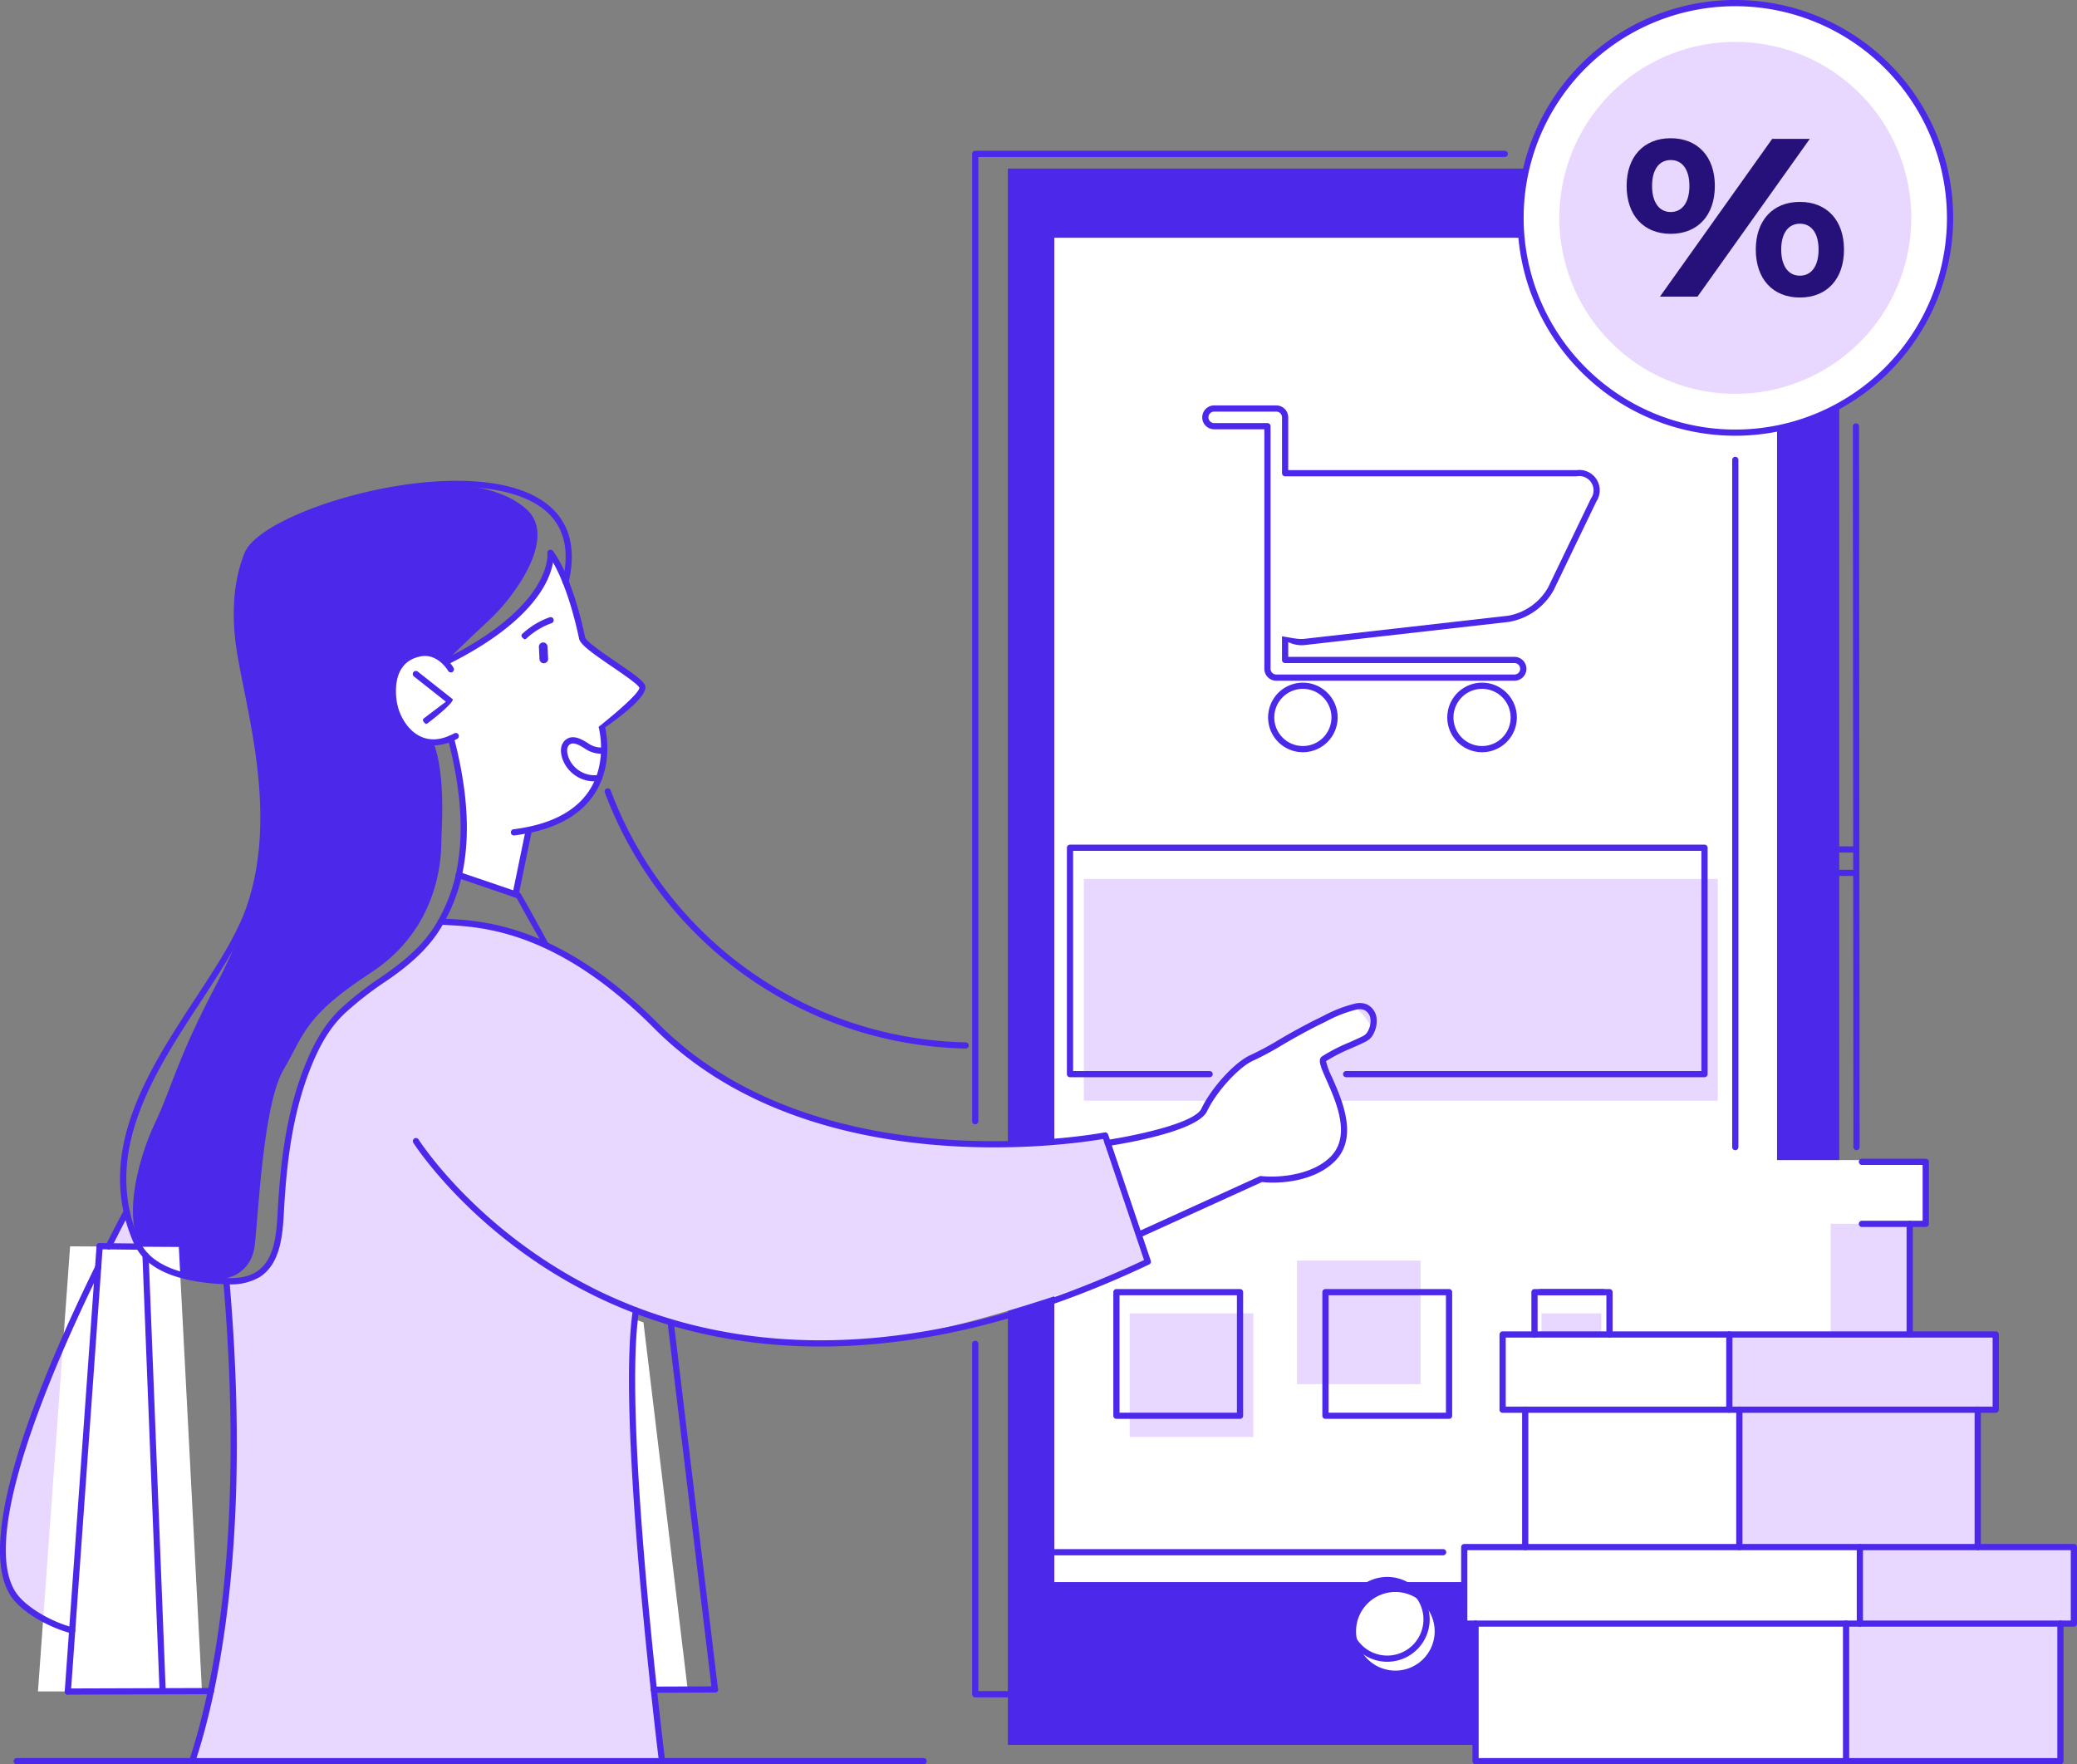 <svg id="Group_12835" data-name="Group 12835" xmlns="http://www.w3.org/2000/svg" xmlns:xlink="http://www.w3.org/1999/xlink" width="518.458" height="440.344" viewBox="0 0 518.458 440.344">
  <rect x="0" y="0" width="518.458" height="440.344" fill="#808080" stroke="none"/>
  <defs>
    <clipPath id="clip-path">
      <rect id="Rectangle_19596" data-name="Rectangle 19596" width="518.458" height="440.344" fill="none"/>
    </clipPath>
  </defs>
  <g id="Group_12828" data-name="Group 12828" clip-path="url(#clip-path)">
    <path id="Path_202" data-name="Path 202" d="M63.4,220.5H78.67l-11.041-91.62-8.507-2.9s-2,26.123.023,48.712,4.521,47,4.521,47Z" transform="translate(92.989 201.161)" fill="#fff"/>
    <rect id="Rectangle_19579" data-name="Rectangle 19579" width="207.519" height="393.423" transform="translate(251.591 42.077)" fill="#4c28ea"/>
    <rect id="Rectangle_19580" data-name="Rectangle 19580" width="180.407" height="335.524" transform="translate(263.175 59.343)" fill="#fff"/>
    <rect id="Rectangle_19581" data-name="Rectangle 19581" width="158.249" height="55.359" transform="translate(270.547 219.376)" fill="#e8d8ff"/>
    <path id="Path_203" data-name="Path 203" d="M253.382,53.9A53.607,53.607,0,1,1,199.773.3,53.607,53.607,0,0,1,253.382,53.9" transform="translate(233.391 0.476)" fill="#fff"/>
    <path id="Path_204" data-name="Path 204" d="M76.915,53.289s1.441,13.9-25.373,26.559c-.717.353-3.168-2.794-8.289-1.522s-6.4,9.122-4.892,13.513,6.1,11.013,13.9,7.372c0,0,3.651,11.854,3.181,20.846a123.446,123.446,0,0,1-1.223,13.254l13.768,4.695,4.09-15.352s16.048-4.316,17.611-14.957.177-11.574.177-11.574,8.608-6.676,9.343-7.863.924-2.186,0-2.984S85.279,74.7,85.279,74.7s-3.669-18.021-8.364-21.415" transform="translate(60.306 85.088)" fill="#fff"/>
    <path id="Path_205" data-name="Path 205" d="M106.483,130.711s15.508-3,18.787-4.625,3.186-.849,8.271-8.177c5.331-7.694,16.157-12.241,20.293-14.643s14.313-6.471,14.313-6.471,6.084,4.778,3.311,7.382c-2.314,2.179-11.052,3.83-11.031,6.23s6.552,13.259,5.178,17.759-4.134,12.477-20.254,11.555L114.3,153.84Z" transform="translate(170.023 154.554)" fill="#fff"/>
    <path id="Path_206" data-name="Path 206" d="M27.149,178.241s3.064,32.033,1.589,53.926-4.2,49.673-10.26,65.959h117.27s-6-54.235-6.746-70.278-1.1-33.508.4-42.147c0,0,31.5,11.452,59.771,7.611s67.844-19.561,67.844-19.561l-11.1-32.475s-27.473,7.824-65.284-1.444-48.057-29.447-54.6-32.846S109.969,89.3,81.138,88.584a88.277,88.277,0,0,1-21.109,18.865c-13.189,8.382-15.63,27.645-17.468,34.726s1.428,40.127-15.412,36.066" transform="translate(29.506 141.444)" fill="#e8d8ff"/>
    <path id="Path_207" data-name="Path 207" d="M10.457,125.312l7.785.234a22.042,22.042,0,0,1-3.069-9.231Z" transform="translate(16.697 185.721)" fill="#e8d8ff"/>
    <path id="Path_208" data-name="Path 208" d="M23.71,122.113S-2.5,175.1.5,195.444c0,0-.782,12.721,17.115,16.528Z" transform="translate(0.413 194.98)" fill="#e8d8ff"/>
    <rect id="Rectangle_19582" data-name="Rectangle 19582" width="84.458" height="15.869" transform="translate(396.246 289.544)" fill="#fff"/>
    <rect id="Rectangle_19583" data-name="Rectangle 19583" width="30.849" height="30.854" transform="translate(384.784 327.791)" fill="#e8d8ff"/>
    <rect id="Rectangle_19584" data-name="Rectangle 19584" width="66.899" height="30.543" transform="translate(399.7 302.533)" fill="#fff"/>
    <rect id="Rectangle_19585" data-name="Rectangle 19585" width="123.092" height="18.847" transform="translate(375.083 332.998)" fill="#fff"/>
    <rect id="Rectangle_19586" data-name="Rectangle 19586" width="112.955" height="37.053" transform="translate(380.723 349.077)" fill="#fff"/>
    <rect id="Rectangle_19587" data-name="Rectangle 19587" width="152.238" height="19.107" transform="translate(365.444 386.129)" fill="#fff"/>
    <rect id="Rectangle_19588" data-name="Rectangle 19588" width="145.995" height="38.491" transform="translate(368.324 401.079)" fill="#fff"/>
    <path id="Path_209" data-name="Path 209" d="M149.979,162.83a9.812,9.812,0,1,1-9.813-9.813,9.813,9.813,0,0,1,9.813,9.813" transform="translate(208.142 244.325)" fill="#fff"/>
    <rect id="Rectangle_19589" data-name="Rectangle 19589" width="59.644" height="34.287" transform="translate(434.034 351.842)" fill="#e8d8ff"/>
    <rect id="Rectangle_19590" data-name="Rectangle 19590" width="66.328" height="18.935" transform="translate(431.671 332.998)" fill="#e8d8ff"/>
    <rect id="Rectangle_19591" data-name="Rectangle 19591" width="53.427" height="19.107" transform="translate(464.254 386.129)" fill="#e8d8ff"/>
    <rect id="Rectangle_19592" data-name="Rectangle 19592" width="53.503" height="34.334" transform="translate(460.816 405.236)" fill="#e8d8ff"/>
    <rect id="Rectangle_19593" data-name="Rectangle 19593" width="19.74" height="27.564" transform="translate(456.955 305.431)" fill="#e8d8ff"/>
    <path id="Path_210" data-name="Path 210" d="M90.73,90.9s4.817-4.848,10.994-10.545,17.172-20.6,9.314-27.629-22.306-7.3-37.388-4.378C58.9,51.194,47.84,56.468,43.2,60.753s-5.113,19.9-3.8,27.141,5.29,25.949,6.123,37.4-1.813,26.8-11.916,46.006-11.049,25.666-15.391,34.754-9.982,29.218.665,34.752c15.882,8.25,23.355,2.973,24.272-4.163s2.033-35.31,7.245-44.121,5.03-13.228,21.818-24.173,17.484-28.206,17.53-32.049,1.207-17.04-1.955-25.4c0,0-8.1.5-10.109-12.028,0,0-.595-7.954,6.466-10.044C88.956,87.395,90.73,90.9,90.73,90.9" transform="translate(20.404 74.396)" fill="#4c28ea"/>
    <path id="Path_211" data-name="Path 211" d="M237.743,47.952A43.922,43.922,0,1,1,193.822,4.026a43.92,43.92,0,0,1,43.921,43.926" transform="translate(239.346 6.428)" fill="#e8d8ff"/>
    <rect id="Rectangle_19594" data-name="Rectangle 19594" width="30.854" height="30.854" transform="translate(281.991 327.791)" fill="#e8d8ff"/>
    <rect id="Rectangle_19595" data-name="Rectangle 19595" width="30.854" height="30.854" transform="translate(323.746 314.616)" fill="#e8d8ff"/>
    <path id="Path_212" data-name="Path 212" d="M38.811,119.956l-27.138-.164L3.649,230.885h40.94Z" transform="translate(5.827 191.275)" fill="#fff"/>
    <path id="Path_213" data-name="Path 213" d="M48.351,86.343a9.027,9.027,0,0,1-3.978-.906c-4.017-1.948-6.084-6.37-6.632-9.566-.963-5.573.41-11.989,7.151-13.287,5.308-1,8.374,4.142,8.5,4.365a.775.775,0,0,1-1.34.779c-.106-.184-2.664-4.448-6.871-3.62-7.1,1.363-6.323,9.146-5.918,11.5.527,3.056,2.519,6.853,5.783,8.434,2.519,1.226,5.393.974,8.548-.743a.775.775,0,0,1,.737,1.363,12.6,12.6,0,0,1-5.983,1.68" transform="translate(59.821 99.722)" fill="#4c28ea"/>
    <path id="Path_214" data-name="Path 214" d="M42.923,77.706c-.875-.649-.808-1.132-.465-1.389l5.487-4.147-7.975-6.3a.774.774,0,0,1,.963-1.213l8.759,6.925c-.016,1.226-6.3,5.972-6.3,5.972a.77.77,0,0,1-.465.156" transform="translate(63.355 102.966)" fill="#4c28ea"/>
    <path id="Path_215" data-name="Path 215" d="M53.089,66.94a1.08,1.08,0,0,0,1.023-1.132l-.156-3.03a1.078,1.078,0,1,0-2.153.112l.153,3.028a1.081,1.081,0,0,0,1.132,1.023" transform="translate(82.714 98.603)" fill="#4c28ea"/>
    <path id="Path_216" data-name="Path 216" d="M50.037,97.056a.8.8,0,0,1-.758-.93l3.3-16a.771.771,0,0,1,.914-.605.779.779,0,0,1,.605.917l-3.3,16a.772.772,0,0,1-.758.615" transform="translate(78.659 126.948)" fill="#4c28ea"/>
    <path id="Path_217" data-name="Path 217" d="M49.882,124.134a.773.773,0,0,1-.1-1.54c9.037-1.13,15.38-4.36,18.85-9.6,4.781-7.224,2.4-15.869,2.381-15.952,5.744-4.6,10.348-8.785,10.156-9.813-.366-.826-3.851-3.207-6.648-5.118-4.98-3.4-8.05-5.56-8.377-7.081-3.324-15.6-7.694-20.852-7.736-20.906a.772.772,0,0,1,1.171-1.008c.19.216,4.656,5.518,8.078,21.592.213.992,4.739,4.079,7.736,6.126,4.121,2.812,6.674,4.6,7.2,5.785,1.049,2.381-5.58,7.5-9.951,10.545.478,2.111,1.8,9.865-2.716,16.684-3.731,5.635-10.441,9.094-19.948,10.28-.031,0-.062.005-.1.005" transform="translate(78.411 84.382)" fill="#4c28ea"/>
    <path id="Path_218" data-name="Path 218" d="M66.244,102.766c-.68-.405-7.214-12.441-7.214-12.441l-14.7-5.009a.775.775,0,1,1,.5-1.467l14.986,5.108c.431.366,7.107,12.667,7.107,12.667a.772.772,0,0,1-.68,1.143" transform="translate(69.946 133.819)" fill="#4c28ea"/>
    <path id="Path_219" data-name="Path 219" d="M68.713,239.7a.772.772,0,0,1-.769-.68c-1.761-14.5-10.338-88.05-6.507-112.7a.759.759,0,0,1,.883-.649.774.774,0,0,1,.647.883c-3.8,24.448,4.76,97.818,6.515,112.277a.774.774,0,0,1-.675.862c-.031,0-.062.005-.093.005" transform="translate(96.542 200.644)" fill="#4c28ea"/>
    <path id="Path_220" data-name="Path 220" d="M18.953,244.19c-.647-.174-.867-.613-.735-1.018,5.573-16.79,14.087-54.638,8.489-119.48a.774.774,0,0,1,.7-.839.756.756,0,0,1,.841.706c5.622,65.12-2.95,103.2-8.561,120.1a.771.771,0,0,1-.735.53" transform="translate(29.031 196.153)" fill="#4c28ea"/>
    <path id="Path_221" data-name="Path 221" d="M141.495,195.11c-24.155,0-43.272-6.048-57.372-13.116C54.38,167.076,39.95,144.487,39.808,144.261a.774.774,0,0,1,.241-1.067.782.782,0,0,1,1.07.244c.138.221,14.383,22.493,43.773,37.2,27.024,13.534,72.76,23.248,137.312-7.107l-10.213-30.221c-7.377,1.278-73.3,11.34-112.131-27.686C75.673,91.314,56.925,90.358,47.914,89.9l-1.252-.067a.783.783,0,0,1-.73-.821.815.815,0,0,1,.821-.727l1.241.07c9.2.467,28.356,1.444,52.96,26.177,40.371,40.576,110.7,27.271,111.4,27.138a.787.787,0,0,1,.883.512l10.644,31.5a.772.772,0,0,1-.4.95c-31.825,15.064-59.156,20.473-81.991,20.473" transform="translate(63.37 140.968)" fill="#4c28ea"/>
    <path id="Path_222" data-name="Path 222" d="M50.858,64.841c-.854-.538-.849-1.026-.543-1.327a19.489,19.489,0,0,1,6.85-4.155.759.759,0,0,1,.974.5.771.771,0,0,1-.5.974A18.157,18.157,0,0,0,51.4,64.62a.767.767,0,0,1-.54.221" transform="translate(80.04 94.709)" fill="#4c28ea"/>
    <path id="Path_223" data-name="Path 223" d="M114.7,155c-.88-.844-.711-1.3-.322-1.478l30.691-13.955c3.225.449,12.407.27,17.486-4.765,5.209-5.165,1.47-13.612-1-19.2-1.454-3.285-2.262-5.1-1.07-5.895a43,43,0,0,1,6.733-3.456c1.01-.449,2.031-.9,3.033-1.384a4.689,4.689,0,0,0,1.08-.652,3.374,3.374,0,0,0,.743-1.132,5.034,5.034,0,0,0,.46-2.765,2.8,2.8,0,0,0-1.55-2.179,3.5,3.5,0,0,0-2.054-.062,32.281,32.281,0,0,0-7.471,2.937l-1.072.525c-2.215,1.072-4.378,2.244-6.383,3.352-1.158.639-2.314,1.314-3.464,1.989a75.044,75.044,0,0,1-7.281,3.918c-3.578,1.592-9.172,7.728-11.509,12.63-2.5,5.23-22.41,8.333-24.669,8.668a.773.773,0,1,1-.231-1.529c5.918-.883,21.685-4,23.5-7.8,2.5-5.264,8.359-11.641,12.27-13.381a72.474,72.474,0,0,0,7.131-3.838c1.166-.683,2.327-1.366,3.5-2.012,2.028-1.117,4.217-2.3,6.461-3.386l1.062-.519a33.814,33.814,0,0,1,7.834-3.064,4.971,4.971,0,0,1,2.95.14,4.3,4.3,0,0,1,2.5,3.371,6.6,6.6,0,0,1-.571,3.635,4.709,4.709,0,0,1-1.124,1.654,5.9,5.9,0,0,1-1.439.9c-1.023.493-2.054.948-3.088,1.4a42.185,42.185,0,0,0-6.38,3.251,18.22,18.22,0,0,0,1.511,4.059c2.485,5.617,6.648,15.012.678,20.927-5.752,5.7-15.508,5.554-18.148,5.173l-30.478,13.859a.768.768,0,0,1-.319.068" transform="translate(169.547 153.935)" fill="#4c28ea"/>
    <path id="Path_224" data-name="Path 224" d="M38.871,246.764c-.493,0-.963-.016-1.4-.034-12.173-.55-19.735-3.986-22.482-10.21-9.912-22.5,3.5-42.983,15.336-61.062,5.29-8.084,10.286-15.718,12.763-22.841,6.518-18.751,2.41-39.283-.595-54.274-.691-3.461-1.345-6.731-1.815-9.668-.854-5.354-1.729-15.669,2.02-24.6,4.183-9.945,46.024-22.981,68.117-15.793,11.044,3.6,15.437,11.641,12.7,23.254a.772.772,0,1,1-1.5-.353c2.558-10.862-1.368-18.073-11.675-21.428-21.529-7.016-62.191,5.362-66.209,14.918-3.6,8.574-2.747,18.561-1.919,23.752.465,2.908,1.117,6.165,1.8,9.61,3.038,15.165,7.2,35.936.538,55.089-2.537,7.3-7.585,15.012-12.932,23.176C20,194.053,6.83,214.17,16.407,235.9c2.485,5.64,9.6,8.767,21.135,9.286,2.259.106,5.539.057,8.037-1.55,4.316-2.765,4.981-8.676,5.287-14.49.605-11.291,1.87-24.49,6.728-36.754,1.693-4.287,4.227-9.779,8.834-14.256a82.773,82.773,0,0,1,10.641-8.3c4.583-3.186,9.416-6.933,12.8-12.15a41.546,41.546,0,0,0,5.915-15.44c1.558-9.016.779-19.335-2.389-31.537a.774.774,0,0,1,1.5-.392c3.225,12.425,4.015,22.955,2.42,32.194a43.238,43.238,0,0,1-6.144,16.017c-3.532,5.44-8.509,9.309-12.913,12.368a84.239,84.239,0,0,0-10.748,8.348c-3.477,3.376-6.011,7.479-8.478,13.716-4.77,12.057-6.022,25.1-6.616,36.268-.317,5.944-1.065,12.55-6,15.71a13.988,13.988,0,0,1-7.543,1.828" transform="translate(18.423 73.791)" fill="#4c28ea"/>
    <path id="Path_225" data-name="Path 225" d="M43.2,81.681c-.885-.813-.724-1.28-.343-1.465C70.117,66.763,68.72,53.85,68.707,53.725a.775.775,0,0,1,1.535-.21c.075.574,1.55,14.152-26.7,28.086a.753.753,0,0,1-.343.08" transform="translate(67.937 84.384)" fill="#4c28ea"/>
    <path id="Path_226" data-name="Path 226" d="M94.226,257.478a.772.772,0,0,1-.774-.774V15.266a.772.772,0,0,1,.774-.771H226.407a.774.774,0,1,1,0,1.548H95V256.7a.772.772,0,0,1-.774.774" transform="translate(149.216 23.144)" fill="#4c28ea"/>
    <path id="Path_227" data-name="Path 227" d="M211.02,217.855H94.225a.774.774,0,0,1-.774-.774V129.645a.775.775,0,0,1,1.55,0v86.663H211.02a.774.774,0,0,1,0,1.548" transform="translate(149.215 205.771)" fill="#4c28ea"/>
    <path id="Path_228" data-name="Path 228" d="M173.438,219.311a.776.776,0,0,1-.776-.771V43.217a.776.776,0,0,1,1.553,0V218.539a.776.776,0,0,1-.776.771" transform="translate(275.693 67.769)" fill="#4c28ea"/>
    <path id="Path_229" data-name="Path 229" d="M100.374,247.661a.772.772,0,0,1-.774-.774V21.417a.772.772,0,0,1,.774-.774H216.59a.775.775,0,1,1,0,1.55H101.148V246.887a.772.772,0,0,1-.774.774" transform="translate(159.033 32.961)" fill="#4c28ea"/>
    <path id="Path_230" data-name="Path 230" d="M201.2,185.243H100.374a.771.771,0,0,1-.774-.774V127.876a.774.774,0,1,1,1.548,0v55.819H201.2a.774.774,0,0,1,0,1.548" transform="translate(159.033 202.946)" fill="#4c28ea"/>
    <path id="Path_231" data-name="Path 231" d="M167.289,216.97a.776.776,0,0,1-.776-.771V44.683a.776.776,0,0,1,1.553,0V216.2a.776.776,0,0,1-.776.771" transform="translate(265.874 70.11)" fill="#4c28ea"/>
    <path id="Path_232" data-name="Path 232" d="M261.718,139.23H172.292a.773.773,0,1,1,0-1.545h88.649V82.734H104.11v54.952h34.053a.773.773,0,1,1,0,1.545H103.336a.776.776,0,0,1-.776-.771V81.96a.776.776,0,0,1,.776-.774H261.718a.776.776,0,0,1,.776.774v56.5a.776.776,0,0,1-.776.771" transform="translate(163.759 129.631)" fill="#4c28ea"/>
    <path id="Path_233" data-name="Path 233" d="M181,23.085H122.664a.774.774,0,0,1-.774-.774V17.645a.774.774,0,0,1,.774-.774H181a.774.774,0,1,1,0,1.548H123.44v3.119H181a.774.774,0,1,1,0,1.548" transform="translate(194.624 26.938)" fill="#4c28ea"/>
    <path id="Path_234" data-name="Path 234" d="M139.866,172.742a10.586,10.586,0,1,1,10.587-10.587,10.6,10.6,0,0,1-10.587,10.587m0-19.623a9.039,9.039,0,1,0,9.034,9.037,9.044,9.044,0,0,0-9.034-9.037" transform="translate(206.422 242.016)" fill="#4c28ea"/>
    <path id="Path_235" data-name="Path 235" d="M187.59,82.895H173.438a.774.774,0,1,1,0-1.548H187.59a.774.774,0,1,1,0,1.548" transform="translate(275.693 129.888)" fill="#4c28ea"/>
    <path id="Path_236" data-name="Path 236" d="M187.59,85.144H173.438a.773.773,0,1,1,0-1.545H187.59a.773.773,0,1,1,0,1.545" transform="translate(275.693 133.484)" fill="#4c28ea"/>
    <path id="Path_237" data-name="Path 237" d="M200.25,108.756A54.378,54.378,0,1,1,254.636,54.38a54.439,54.439,0,0,1-54.386,54.375m0-107.208A52.832,52.832,0,1,0,253.083,54.38,52.891,52.891,0,0,0,200.25,1.548" transform="translate(232.913)" fill="#4c28ea"/>
    <path id="Path_238" data-name="Path 238" d="M158.744,156.3H127.892a.776.776,0,0,1-.776-.774V124.674a.775.775,0,0,1,.776-.774h30.852a.776.776,0,0,1,.776.774v30.854a.778.778,0,0,1-.776.774m-30.078-1.548h29.3V125.448h-29.3Z" transform="translate(202.968 197.833)" fill="#4c28ea"/>
    <path id="Path_239" data-name="Path 239" d="M138.65,156.3H107.8a.778.778,0,0,1-.776-.774V124.674a.776.776,0,0,1,.776-.774H138.65a.776.776,0,0,1,.776.774v30.854a.778.778,0,0,1-.776.774m-30.078-1.548h29.3V125.448h-29.3Z" transform="translate(170.884 197.833)" fill="#4c28ea"/>
    <path id="Path_240" data-name="Path 240" d="M147.986,136.014a.776.776,0,0,1-.776-.771V124.674a.776.776,0,0,1,.776-.774h17.167a.774.774,0,1,1,0,1.548h-16.39v9.795a.776.776,0,0,1-.776.771" transform="translate(235.053 197.833)" fill="#4c28ea"/>
    <path id="Path_241" data-name="Path 241" d="M165.751,136.014a.776.776,0,0,0,.776-.771V124.674a.776.776,0,0,0-.776-.774H148.584a.774.774,0,1,0,0,1.548h16.39v9.795a.776.776,0,0,0,.776.771" transform="translate(236.008 197.833)" fill="#4c28ea"/>
    <path id="Path_242" data-name="Path 242" d="M130.581,82.979a8.682,8.682,0,1,1,8.683-8.678,8.691,8.691,0,0,1-8.683,8.678m0-15.817a7.134,7.134,0,1,0,7.133,7.138,7.141,7.141,0,0,0-7.133-7.138" transform="translate(194.64 104.769)" fill="#4c28ea"/>
    <path id="Path_243" data-name="Path 243" d="M147.808,82.979a8.682,8.682,0,1,1,8.681-8.678,8.692,8.692,0,0,1-8.681,8.678m0-15.817a7.134,7.134,0,1,0,7.131,7.138,7.143,7.143,0,0,0-7.131-7.138" transform="translate(222.143 104.769)" fill="#4c28ea"/>
    <path id="Path_244" data-name="Path 244" d="M193.508,107.681H134.057a2.98,2.98,0,0,1-2.981-2.976V44.923H118.549a2.977,2.977,0,1,1,0-5.954h15.508a2.977,2.977,0,0,1,2.976,2.976V55.121H209.06a5.068,5.068,0,0,1,4.9,7.808L203.314,85.035A15.84,15.84,0,0,1,192.1,93l-50.844,5.762a7.355,7.355,0,0,1-4.22-.74v3.7h56.476a2.976,2.976,0,1,1,0,5.952M118.549,40.514a1.431,1.431,0,0,0,0,2.862h13.3a.774.774,0,0,1,.774.774V104.7a1.434,1.434,0,0,0,1.431,1.431h59.452a1.429,1.429,0,0,0,0-2.859H136.256a.774.774,0,0,1-.774-.774v-5.9c2.472.371,3.989.8,5.6.621l50.841-5.762a14.352,14.352,0,0,0,10.005-7.1l10.649-22.106a3.557,3.557,0,0,0-3.513-5.591h-72.8a.774.774,0,0,1-.774-.774V41.945a1.427,1.427,0,0,0-1.426-1.431Z" transform="translate(184.529 62.222)" fill="#4c28ea"/>
    <path id="Path_245" data-name="Path 245" d="M179.023,222.108a.776.776,0,0,1-.776-.771l-.135-179.872a.776.776,0,0,1,1.553,0l.135,179.872a.772.772,0,0,1-.776.771" transform="translate(284.395 64.972)" fill="#4c28ea"/>
    <path id="Path_246" data-name="Path 246" d="M228.463,170.529H2.084a.774.774,0,0,1,0-1.548H228.463a.774.774,0,0,1,0,1.548" transform="translate(2.092 269.815)" fill="#4c28ea"/>
    <path id="Path_247" data-name="Path 247" d="M18.018,213.684c-4.6-1.156-10.927-4.2-14.425-8.208-11.644-13.334,7.66-58.052,20.205-83.521a.774.774,0,1,1,1.389.683C12.817,147.761-6.292,191.8,4.76,204.455c3.137,3.6,9.14,6.6,13.448,7.7a.774.774,0,0,1-.19,1.524" transform="translate(0 194.04)" fill="#4c28ea"/>
    <path id="Path_248" data-name="Path 248" d="M10.917,126.365c-.73-.275-.883-.737-.691-1.122,3.8-7.559,4.523-8.683,4.555-8.728a.782.782,0,0,1,1.072-.216.773.773,0,0,1,.218,1.067c-.034.057-.784,1.244-4.464,8.572a.776.776,0,0,1-.691.426" transform="translate(16.208 185.496)" fill="#4c28ea"/>
    <path id="Path_249" data-name="Path 249" d="M167.678,171.032a.776.776,0,0,1-.776-.774V135.971a.776.776,0,0,1,1.553,0v34.287a.776.776,0,0,1-.776.774" transform="translate(266.495 215.871)" fill="#4c28ea"/>
    <path id="Path_250" data-name="Path 250" d="M190.593,171.032a.776.776,0,0,1-.776-.774V135.971a.776.776,0,0,1,1.553,0v34.287a.776.776,0,0,1-.776.774" transform="translate(303.084 215.871)" fill="#4c28ea"/>
    <path id="Path_251" data-name="Path 251" d="M233.219,148.287h-66.5a.778.778,0,0,1-.776-.774V128.744a.776.776,0,0,1,.776-.774h66.5a.775.775,0,0,1,.776.774v18.769a.776.776,0,0,1-.776.774m-65.728-1.55h64.954V129.515H167.491Z" transform="translate(264.956 204.332)" fill="#4c28ea"/>
    <path id="Path_252" data-name="Path 252" d="M234.81,191.64H142.318a.774.774,0,0,1-.774-.774V156.533a.775.775,0,0,1,1.55,0v33.56h90.94v-33.56a.776.776,0,0,1,1.553,0v34.334a.776.776,0,0,1-.776.774" transform="translate(226.006 248.703)" fill="#4c28ea"/>
    <path id="Path_253" data-name="Path 253" d="M293.408,169.053H141.233a.772.772,0,0,1-.774-.771V149.175a.776.776,0,0,1,.774-.774H293.408a.778.778,0,0,1,.776.774v19.107a.774.774,0,0,1-.776.771m-151.4-1.545H292.632V149.949H142.009Z" transform="translate(224.273 236.954)" fill="#4c28ea"/>
    <path id="Path_254" data-name="Path 254" d="M195.379,128.4H179.471a.773.773,0,1,1,0-1.545H194.6V112.92H179.471a.773.773,0,1,1,0-1.545h15.907a.774.774,0,0,1,.776.771V127.63a.774.774,0,0,1-.776.771" transform="translate(285.326 177.834)" fill="#4c28ea"/>
    <path id="Path_255" data-name="Path 255" d="M184.053,146.417a.776.776,0,0,1-.776-.774v-27.53a.776.776,0,1,1,1.553,0v27.53a.776.776,0,0,1-.776.774" transform="translate(292.642 187.352)" fill="#4c28ea"/>
    <path id="Path_256" data-name="Path 256" d="M201.51,148.287H144.922a.776.776,0,0,1-.776-.774V128.746a.779.779,0,0,1,.776-.776H201.51a.774.774,0,1,1,0,1.548H145.7v17.221H201.51a.774.774,0,1,1,0,1.548" transform="translate(230.16 204.332)" fill="#4c28ea"/>
    <path id="Path_257" data-name="Path 257" d="M179.262,169.053a.772.772,0,0,1-.774-.771V149.175a.775.775,0,0,1,1.55,0v19.107a.774.774,0,0,1-.776.771" transform="translate(284.995 236.954)" fill="#4c28ea"/>
    <path id="Path_258" data-name="Path 258" d="M231.441,191.64h-53.5a.774.774,0,1,1,0-1.548h52.726v-33.56a.776.776,0,0,1,1.553,0v34.334a.776.776,0,0,1-.776.774" transform="translate(282.878 248.703)" fill="#4c28ea"/>
    <path id="Path_259" data-name="Path 259" d="M147.094,171.032a.776.776,0,0,1-.776-.774V135.971a.776.776,0,0,1,1.553,0v34.287a.776.776,0,0,1-.776.774" transform="translate(233.629 215.871)" fill="#4c28ea"/>
    <path id="Path_260" data-name="Path 260" d="M75.991,219.969a.772.772,0,0,1-.769-.68L64.179,127.666a.772.772,0,0,1,.675-.86.782.782,0,0,1,.862.675L76.76,219.1a.776.776,0,0,1-.675.862l-.093,0" transform="translate(102.466 202.47)" fill="#4c28ea"/>
    <path id="Path_261" data-name="Path 261" d="M63.321,163.689a.774.774,0,0,1,0-1.548l15.266-.055a.773.773,0,1,1,.005,1.545l-15.266.057Z" transform="translate(99.87 258.807)" fill="#4c28ea"/>
    <path id="Path_262" data-name="Path 262" d="M6.995,163.91a.774.774,0,0,1,0-1.548l35.744-.117a.774.774,0,0,1,.005,1.548L7,163.91Z" transform="translate(9.933 259.059)" fill="#4c28ea"/>
    <path id="Path_263" data-name="Path 263" d="M6.994,232.194a.785.785,0,0,1-.771-.828L14.169,120.2a.722.722,0,0,1,.826-.717.776.776,0,0,1,.717.828L7.766,231.475a.77.77,0,0,1-.771.719" transform="translate(9.934 190.775)" fill="#4c28ea"/>
    <path id="Path_264" data-name="Path 264" d="M18.734,230.663a.769.769,0,0,1-.771-.745L13.693,121.17a.775.775,0,0,1,.743-.8.748.748,0,0,1,.8.745l4.269,108.751a.774.774,0,0,1-.743.8Z" transform="translate(21.863 192.189)" fill="#4c28ea"/>
    <path id="Path_265" data-name="Path 265" d="M19.889,121.143l-9.844-.112a.775.775,0,0,1,.008-1.55l9.844.117a.773.773,0,0,1-.008,1.545" transform="translate(14.819 190.777)" fill="#4c28ea"/>
    <path id="Path_266" data-name="Path 266" d="M62.4,81.868a8.418,8.418,0,0,1-7.258-3.9c-1.254-1.953-1.576-4.246-.789-5.573a2.932,2.932,0,0,1,1.885-1.462c1.516-.351,3.178.574,4.752,1.626a5.754,5.754,0,0,0,3.233.867.774.774,0,0,1,.125,1.542,7.184,7.184,0,0,1-4.217-1.122c-.8-.535-2.467-1.644-3.547-1.4a1.445,1.445,0,0,0-.9.743c-.415.7-.247,2.376.763,3.95a6.979,6.979,0,0,0,6.912,3.129.774.774,0,0,1,.156,1.54,11.105,11.105,0,0,1-1.114.06" transform="translate(86.099 113.148)" fill="#4c28ea"/>
    <path id="Path_267" data-name="Path 267" d="M148.224,140.717A98.372,98.372,0,0,1,58.175,76.823a.776.776,0,1,1,1.452-.551,96.818,96.818,0,0,0,88.618,62.9.774.774,0,0,1-.021,1.548" transform="translate(92.809 120.988)" fill="#4c28ea"/>
    <path id="Path_268" data-name="Path 268" d="M178.386,25.188c0,7.357-4.269,11.963-11.013,11.963s-11.007-4.607-11.007-11.963c0-7.3,4.272-11.9,11.007-11.9s11.013,4.6,11.013,11.9m-15.671,0c0,4.043,1.742,6.518,4.658,6.518s4.664-2.475,4.664-6.518-1.742-6.455-4.664-6.455-4.658,2.415-4.658,6.455m39.369-11.737L174.06,52.823h-9.379L192.7,13.451Zm8.538,27.632c0,7.359-4.272,11.963-11.007,11.963s-11.008-4.6-11.008-11.963c0-7.3,4.266-11.906,11.008-11.906s11.007,4.6,11.007,11.906m-15.671,0c0,4.046,1.742,6.515,4.664,6.515s4.664-2.469,4.664-6.515-1.742-6.461-4.664-6.461-4.664,2.418-4.664,6.461" transform="translate(249.672 21.212)" fill="#26117a"/>
  </g>
</svg>
